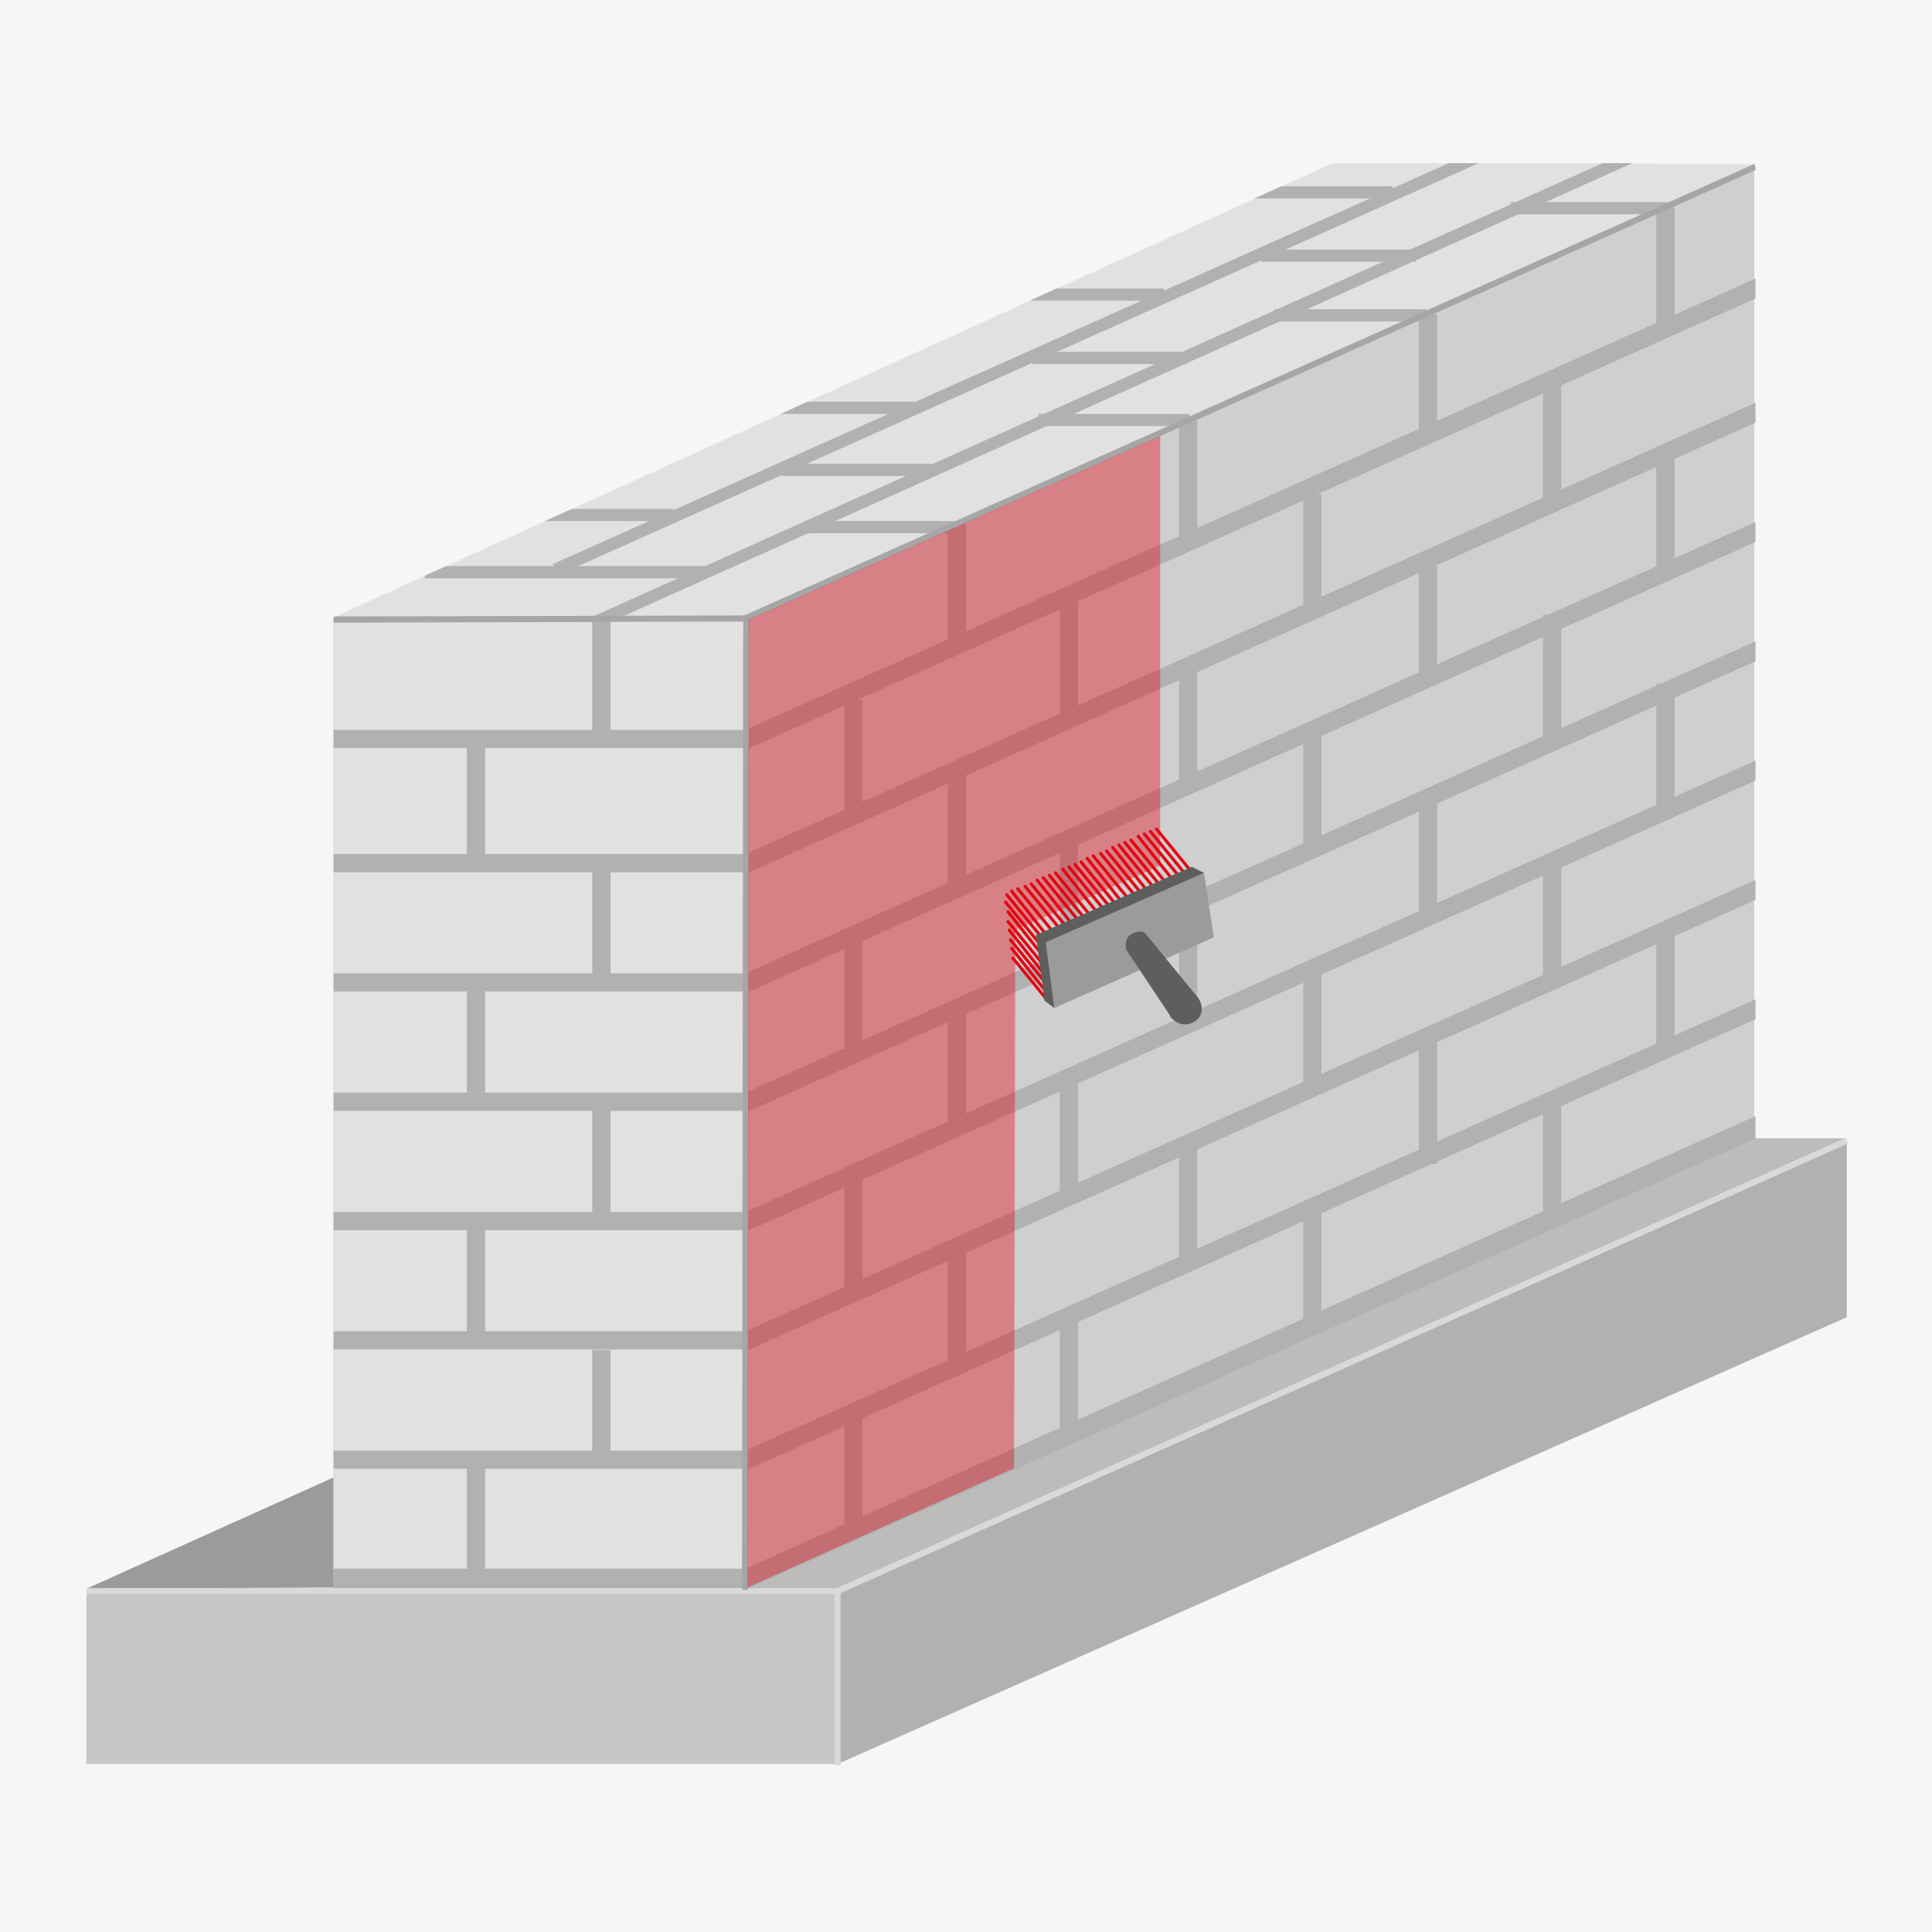 <?xml version="1.0" encoding="utf-8"?>
<!-- Generator: Adobe Illustrator 21.1.0, SVG Export Plug-In . SVG Version: 6.00 Build 0)  -->
<svg version="1.1" xmlns="http://www.w3.org/2000/svg" xmlns:xlink="http://www.w3.org/1999/xlink" x="0px" y="0px"
	 viewBox="0 0 158.7 158.7" style="enable-background:new 0 0 158.7 158.7;" xml:space="preserve">
<style type="text/css">
	.st0{opacity:0.6;}
	.st1{fill:#F6F6F6;}
	.st2{fill-rule:evenodd;clip-rule:evenodd;fill:#9C9B9B;}
	.st3{fill-rule:evenodd;clip-rule:evenodd;fill:#C6C6C5;}
	.st4{fill-rule:evenodd;clip-rule:evenodd;fill:#B1B1B1;}
	.st5{fill-rule:evenodd;clip-rule:evenodd;fill:#BCBCBB;}
	.st6{fill:#B1B1B1;}
	.st7{fill:#B1B1B1;stroke:#D9D9D9;stroke-width:0.5;stroke-miterlimit:10;}
	.st8{fill:none;stroke:#D9D9D9;stroke-width:0.5;stroke-miterlimit:10;}
	.st9{fill-rule:evenodd;clip-rule:evenodd;fill:#E1E1E1;}
	.st10{fill:#CFCFCF;}
	.st11{fill:#1D1D1B;}
	.st12{fill:#E1E1E1;}
	.st13{fill:none;stroke:#B1B1B1;stroke-width:1.5;stroke-miterlimit:10;}
	.st14{fill:none;stroke:#B1B1B1;stroke-miterlimit:10;}
	.st15{fill:#B1B1B1;stroke:#A7A6A6;stroke-width:0.5;stroke-miterlimit:10;}
	.st16{fill:#B1B1B1;stroke:#A7A6A6;stroke-width:0.501;stroke-miterlimit:10;}
	.st17{opacity:0.39;fill:#E30613;}
	
		.st18{fill-rule:evenodd;clip-rule:evenodd;fill:none;stroke:#E30613;stroke-width:0.25;stroke-linecap:round;stroke-miterlimit:10;}
	
		.st19{fill-rule:evenodd;clip-rule:evenodd;fill:none;stroke:#E30613;stroke-width:0.258;stroke-linecap:round;stroke-miterlimit:10;}
	.st20{fill-rule:evenodd;clip-rule:evenodd;fill:#5E5E5D;}
	.st21{fill:#5E5E5D;}
</style>
<g id="HG">
	<g id="HG_1_">
		<g id="Ebene_1_1_">
			<g id="grundmauer_1_">
			</g>
			<g id="loch_1_">
			</g>
			<g id="Mauerart_1_">
			</g>
			<g id="trenner_1_">
			</g>
			<g id="Ebene_8_1_" class="st0">
			</g>
			<g id="Ebene_7_1_">
			</g>
			<g id="HG_2_">
				<g id="Ebene_2_1_">
					<g id="HG_3_">
						<polygon class="st1" points="158.7,158.7 0,158.7 0,0 158.7,0 						"/>
					</g>
				</g>
			</g>
		</g>
	</g>
</g>
<g id="grundmauer">
	<g>
		<path class="st2" d="M7.1,130.5c0,0,22.3-0.1,22.3-0.1L97.2,100l13.9-6.7H89.7L7.1,130.5z"/>
		<rect x="7.1" y="130.5" class="st3" width="61.7" height="14.4"/>
		<polygon class="st4" points="68.8,130.5 151.7,93.8 151.7,108.2 68.8,144.9 		"/>
		<path class="st5" d="M27.6,130.7c-11.7,0,41.1-0.1,41.1-0.1l83-37.1h-41.5L27.6,130.7z"/>
		<line class="st6" x1="15.8" y1="130.5" x2="12.3" y2="130.5"/>
		<line class="st7" x1="68.8" y1="130.5" x2="68.8" y2="145"/>
		<line class="st8" x1="68.8" y1="130.7" x2="151.7" y2="93.7"/>
		<line class="st8" x1="68.9" y1="130.7" x2="7.1" y2="130.7"/>
	</g>
	<polygon class="st9" points="144.4,13.5 109.7,13.3 27.4,50.7 61.3,50.6 	"/>
	<path class="st10" d="M61.3,50.6l-33.9,0v79.4l34.1-0.3l82.6-37.2v-79L61.3,50.6z"/>
	<g>
		<path class="st11" d="M73.6,124.4"/>
	</g>
	<line class="st6" x1="29.5" y1="130.5" x2="112.1" y2="93.4"/>
	<rect x="27.4" y="50.7" class="st12" width="34.1" height="78.9"/>
</g>
<g id="Mauerart">
	<line class="st13" x1="49.4" y1="60.1" x2="49.4" y2="51"/>
	<line class="st13" x1="78.6" y1="53" x2="78.6" y2="43"/>
	<line class="st13" x1="78.6" y1="73" x2="78.6" y2="63.1"/>
	<line class="st13" x1="70.1" y1="86.8" x2="70.1" y2="76.9"/>
	<line class="st13" x1="70.1" y1="67.4" x2="70.1" y2="57.5"/>
	<line class="st13" x1="70.1" y1="106.3" x2="70.1" y2="96.4"/>
	<line class="st13" x1="78.6" y1="92.2" x2="78.6" y2="82.3"/>
	<line class="st13" x1="97.6" y1="44.4" x2="97.6" y2="34.5"/>
	<line class="st13" x1="97.6" y1="64.8" x2="97.6" y2="54.8"/>
	<line class="st13" x1="87.8" y1="78.5" x2="87.8" y2="68.6"/>
	<line class="st13" x1="87.8" y1="59.3" x2="87.8" y2="49.3"/>
	<line class="st13" x1="87.8" y1="98" x2="87.8" y2="88.1"/>
	<line class="st13" x1="97.6" y1="84" x2="97.6" y2="74"/>
	<line class="st13" x1="117.3" y1="35.7" x2="117.3" y2="25.8"/>
	<line class="st13" x1="117.3" y1="56" x2="117.3" y2="46.5"/>
	<line class="st13" x1="107.8" y1="69.8" x2="107.8" y2="59.9"/>
	<line class="st13" x1="107.8" y1="50.6" x2="107.8" y2="40.6"/>
	<line class="st13" x1="107.8" y1="89.3" x2="107.8" y2="79.3"/>
	<line class="st13" x1="117.3" y1="75.6" x2="117.3" y2="65.7"/>
	<line class="st13" x1="136.8" y1="26.9" x2="136.8" y2="17"/>
	<line class="st13" x1="136.8" y1="47" x2="136.8" y2="37"/>
	<line class="st13" x1="127.5" y1="60.5" x2="127.5" y2="50.5"/>
	<line class="st13" x1="127.5" y1="41" x2="127.5" y2="31"/>
	<line class="st13" x1="127.5" y1="80.2" x2="127.5" y2="70.3"/>
	<line class="st13" x1="136.8" y1="66.2" x2="136.8" y2="56.2"/>
	<g>
		<line class="st13" x1="70.1" y1="125.6" x2="70.1" y2="115.6"/>
		<line class="st13" x1="78.6" y1="112.6" x2="78.6" y2="102.6"/>
		<line class="st13" x1="87.8" y1="117.7" x2="87.8" y2="107.8"/>
		<line class="st13" x1="97.6" y1="104.3" x2="97.6" y2="94.4"/>
		<line class="st13" x1="107.8" y1="108.8" x2="107.8" y2="98.9"/>
		<line class="st13" x1="117.3" y1="95.6" x2="117.3" y2="85.6"/>
		<line class="st13" x1="127.5" y1="99.8" x2="127.5" y2="89.9"/>
		<line class="st13" x1="136.8" y1="86.5" x2="136.8" y2="76.6"/>
	</g>
	<line class="st13" x1="39.1" y1="70.2" x2="39.1" y2="61.1"/>
	<line class="st13" x1="49.4" y1="80.4" x2="49.4" y2="71.3"/>
	<line class="st13" x1="39.1" y1="90.1" x2="39.1" y2="81"/>
	<line class="st13" x1="49.4" y1="99.7" x2="49.4" y2="90.6"/>
	<line class="st13" x1="39.1" y1="109.4" x2="39.1" y2="100.3"/>
	<line class="st13" x1="49.4" y1="120" x2="49.4" y2="110.9"/>
	<path class="st13" d="M49.4,129.4"/>
	<path class="st13" d="M49.4,129.3"/>
	<line class="st13" x1="39.1" y1="129.7" x2="39.1" y2="120.6"/>
	<polyline class="st13" points="145.1,33.5 61.4,70.9 27.4,70.9 	"/>
	<polyline class="st13" points="145.1,43.3 61.4,80.7 27.4,80.7 	"/>
	<polyline class="st13" points="145.1,53.1 61.4,90.5 27.4,90.5 	"/>
	<polyline class="st13" points="145.1,62.9 61.4,100.3 27.4,100.3 	"/>
	<polyline class="st13" points="145.1,72.7 61.4,110.1 27.4,110.1 	"/>
	<polyline class="st13" points="145.1,82.5 61.4,119.9 27.4,119.9 	"/>
	<polyline class="st13" points="145.1,92.3 61.4,129.7 27.4,129.7 	"/>
	<polyline class="st13" points="145.1,92.1 61.4,129.6 27.4,129.6 	"/>
	<polyline class="st13" points="145.1,23.3 61.4,60.7 27.4,60.7 	"/>
	<line class="st14" x1="78.4" y1="43.3" x2="66.1" y2="43.3"/>
	<line class="st14" x1="97.7" y1="34.5" x2="85.3" y2="34.5"/>
	<line class="st14" x1="117.2" y1="25.9" x2="104.7" y2="25.9"/>
	<line class="st14" x1="137" y1="17.1" x2="124.1" y2="17.1"/>
	<line class="st14" x1="134.2" y1="12.8" x2="48.9" y2="51.1"/>
	<line class="st14" x1="57.9" y1="47" x2="34.9" y2="47"/>
	<line class="st14" x1="129.4" y1="9.3" x2="45.6" y2="46.8"/>
	<line class="st14" x1="77" y1="38.6" x2="64.2" y2="38.6"/>
	<line class="st14" x1="97.5" y1="29.4" x2="84.8" y2="29.4"/>
	<line class="st14" x1="116.3" y1="21" x2="103.6" y2="21"/>
	<line class="st14" x1="75.1" y1="33.5" x2="62.3" y2="33.5"/>
	<line class="st14" x1="95.6" y1="24.2" x2="83.3" y2="24.2"/>
	<line class="st14" x1="114.4" y1="15.8" x2="102.1" y2="15.8"/>
	<line class="st14" x1="55.3" y1="42.3" x2="42.6" y2="42.3"/>
</g>
<g id="trenner">
	<line class="st15" x1="144.2" y1="13.7" x2="61.2" y2="50.8"/>
	<line class="st15" x1="61.2" y1="50.8" x2="27.4" y2="50.9"/>
	<line class="st16" x1="61.3" y1="50.6" x2="61.2" y2="130.6"/>
</g>
<g id="Ebene_6">
	<polygon class="st17" points="95.3,71.1 95.3,35.8 61.5,50.9 61.4,130.4 83.3,120.6 83.4,76.4 	"/>
</g>
<g id="Ebene_7">
	<line class="st18" x1="85.4" y1="76.8" x2="82.7" y2="73.5"/>
	<line class="st18" x1="97.7" y1="71.4" x2="95" y2="68.1"/>
	<line class="st18" x1="96.2" y1="72.1" x2="93.5" y2="68.7"/>
	<line class="st18" x1="94.1" y1="73" x2="91.4" y2="69.6"/>
	<line class="st18" x1="91.5" y1="74.1" x2="88.8" y2="70.8"/>
	<line class="st18" x1="89.4" y1="75" x2="86.7" y2="71.7"/>
	<line class="st18" x1="87.9" y1="75.7" x2="85.2" y2="72.3"/>
	<line class="st18" x1="97.2" y1="71.6" x2="94.5" y2="68.3"/>
	<line class="st18" x1="95.6" y1="72.3" x2="92.9" y2="69"/>
	<line class="st18" x1="95.1" y1="72.5" x2="92.4" y2="69.2"/>
	<line class="st18" x1="90.5" y1="74.5" x2="87.8" y2="71.2"/>
	<line class="st18" x1="88.4" y1="75.4" x2="85.7" y2="72.1"/>
	<line class="st18" x1="87.4" y1="75.9" x2="84.7" y2="72.6"/>
	<line class="st18" x1="90" y1="74.8" x2="87.3" y2="71.4"/>
	<line class="st18" x1="88.9" y1="75.2" x2="86.2" y2="71.9"/>
	<line class="st18" x1="96.7" y1="71.8" x2="94" y2="68.5"/>
	<line class="st18" x1="94.6" y1="72.7" x2="91.9" y2="69.4"/>
	<line class="st18" x1="92.5" y1="73.6" x2="89.8" y2="70.3"/>
	<line class="st18" x1="93.6" y1="73.2" x2="90.9" y2="69.9"/>
	<line class="st18" x1="91" y1="74.3" x2="88.3" y2="71"/>
	<line class="st18" x1="93.1" y1="73.4" x2="90.4" y2="70.1"/>
	<line class="st18" x1="92" y1="73.9" x2="89.3" y2="70.5"/>
	<line class="st18" x1="85.9" y1="82" x2="83.2" y2="78.7"/>
	<line class="st18" x1="85.8" y1="81.3" x2="83.1" y2="77.9"/>
	<line class="st18" x1="85.7" y1="80.5" x2="83" y2="77.2"/>
	<line class="st18" x1="85.6" y1="79.8" x2="82.9" y2="76.4"/>
	<line class="st18" x1="85.5" y1="79" x2="82.8" y2="75.7"/>
	<line class="st18" x1="85.5" y1="78.3" x2="82.8" y2="74.9"/>
	<line class="st18" x1="85.3" y1="77.4" x2="82.6" y2="74.1"/>
	<line class="st18" x1="85.8" y1="76.6" x2="83.1" y2="73.2"/>
	<line class="st18" x1="86.3" y1="76.3" x2="83.6" y2="73"/>
	<line class="st18" x1="86.9" y1="76.1" x2="84.2" y2="72.8"/>
	<line class="st19" x1="93.5" y1="75.3" x2="91.5" y2="74.3"/>
	<g>
		<polygon class="st20" points="85.8,82.2 85.1,76.8 97.9,71.2 98.9,71.7 86.6,82.8 		"/>
		<polygon class="st2" points="86.6,82.8 85.9,77.4 98.9,71.7 99.7,77 		"/>
	</g>
	<path class="st21" d="M96.3,83.7c0.7,0.6,1.4,0.6,2.1,0c0.4-0.4,0.5-1.3-0.2-2l-4.1-5c0,0-0.3-0.4-1.1,0C92.3,77,92.5,78,92.5,78
		l3.6,5.4l0,0C96.1,83.5,96.2,83.6,96.3,83.7z"/>
</g>
<g id="kasch">
	<polygon class="st1" points="27.4,50.7 109.2,13.5 14.5,13.5 16.7,54.8 	"/>
	<rect x="93.6" y="2.5" class="st1" width="64" height="10.9"/>
	<rect x="144.2" y="3.7" class="st1" width="5.3" height="89.8"/>
</g>
</svg>

